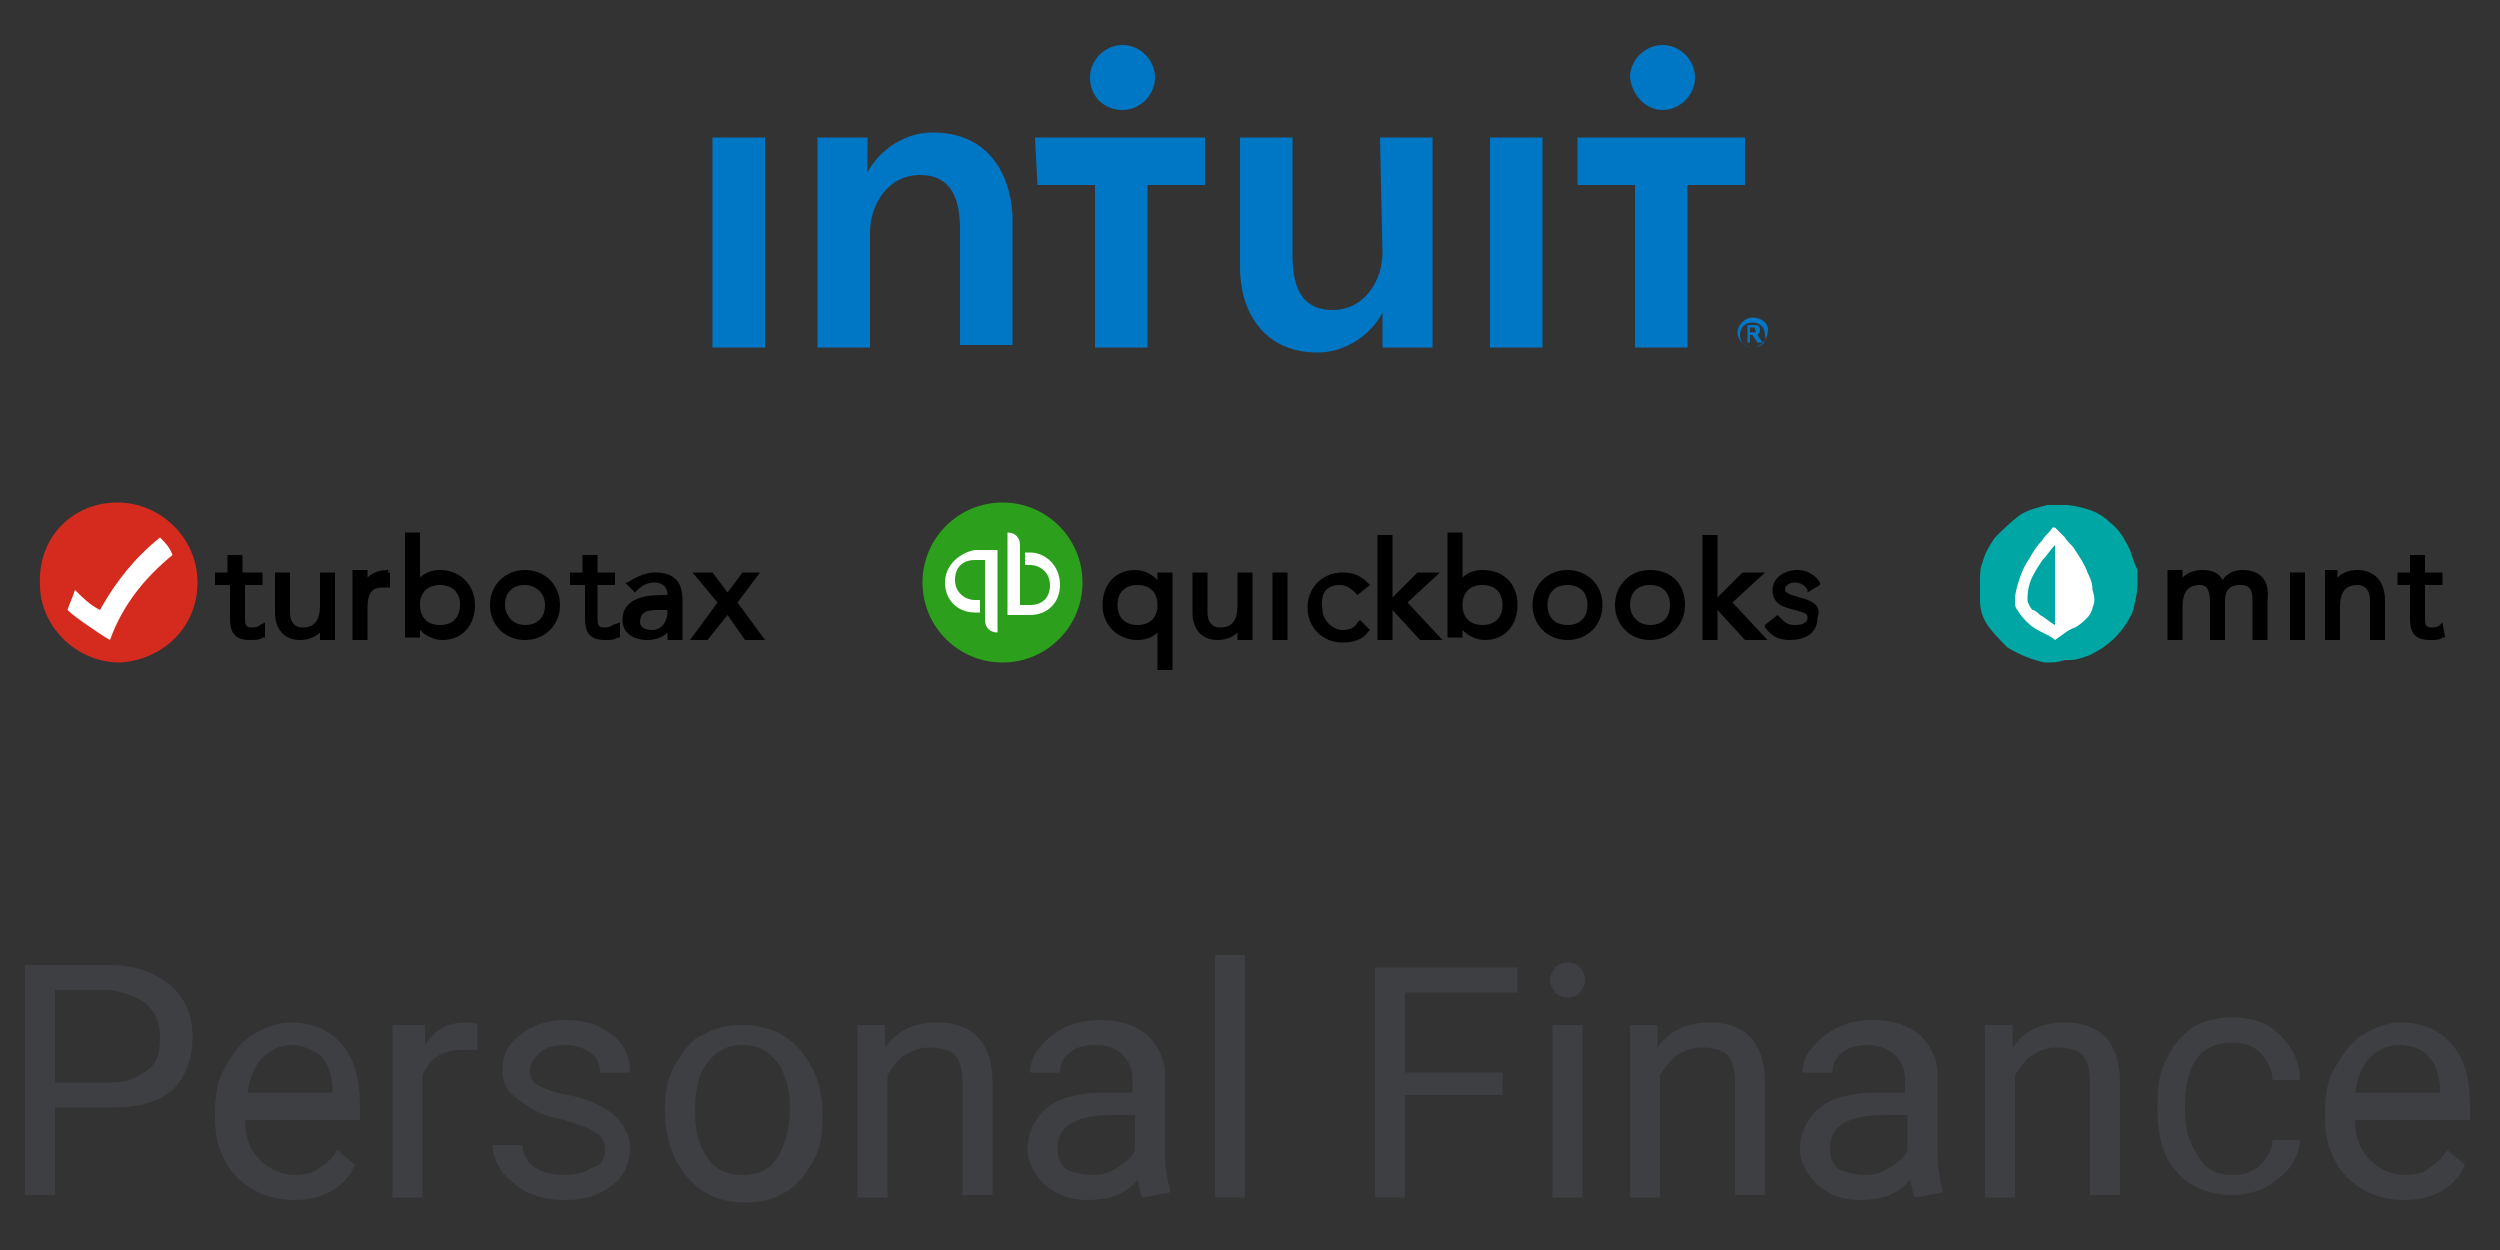 <?xml version="1.0" encoding="utf-8"?>
<!-- Generator: Adobe Illustrator 28.2.0, SVG Export Plug-In . SVG Version: 6.00 Build 0)  -->
<svg version="1.1" id="Layer_1" xmlns="http://www.w3.org/2000/svg" xmlns:xlink="http://www.w3.org/1999/xlink" x="0px" y="0px"
	 viewBox="0 0 100 50" style="enable-background:new 0 0 100 50;" xml:space="preserve">
<rect x="0" y="0" width="100" height="50" fill="#333333" stroke="none"/>
<style type="text/css">
	.st0{fill:#FFFFFF;}
	.st1{fill:#D52B1E;}
	.st2{fill:#00A6A4;}
	.st3{fill:#2CA01C;}
	.st4{fill:#0077C5;}
	.st5{fill:#3E3F42;}
</style>
<g>
	<g>
		<path d="M10.4,25c-0.1,0.1-0.3,0.1-0.3,0.1c-0.3,0-0.3-0.1-0.3-0.5v-1.2h0.7v-0.5H9.7v-0.7H9.1v0.7H8.6v0.5h0.6v1.3
			c0,0.5,0.1,0.9,0.8,0.9c0.2,0,0.4,0,0.5-0.1l0.1,0l0-0.6L10.4,25z"/>
		<path d="M13.4,24.9v-2h-0.6v1.3c0,0.6-0.2,0.9-0.7,0.9c-0.3,0-0.5-0.2-0.5-0.6v-1.6H11v1.6c0,0.7,0.4,1.1,1,1.1
			c0.3,0,0.6-0.1,0.8-0.3c0,0.1,0,0.1,0,0.2v0.1h0.6v-0.1c0-0.1,0-0.2,0-0.3C13.4,25.1,13.4,25,13.4,24.9z"/>
		<path d="M15.5,22.8c-0.3,0-0.6,0.1-0.8,0.3c0-0.1,0-0.1,0-0.2v-0.1h-0.6V23c0,0.1,0,0.2,0,0.3c0,0.1,0,0.2,0,0.2h0v2.1h0.6v-1.3
			c0-0.6,0.2-0.8,0.6-0.8c0.1,0,0.1,0,0.2,0l0.1,0l0-0.6l-0.1,0C15.6,22.8,15.5,22.8,15.5,22.8z"/>
		<path d="M17.6,22.8c-0.3,0-0.6,0.1-0.8,0.3v-1.8h-0.6l0,4.2h0.6v-0.3c0.2,0.2,0.5,0.4,0.9,0.4c0.8,0,1.3-0.6,1.3-1.4
			C19,23.4,18.4,22.8,17.6,22.8z M18.4,24.2c0,0.5-0.3,0.8-0.8,0.8s-0.8-0.3-0.8-0.8c0-0.5,0.3-0.8,0.8-0.8S18.4,23.7,18.4,24.2z"/>
		<path d="M21,22.8c-0.8,0-1.4,0.6-1.4,1.4c0,0.8,0.6,1.4,1.4,1.4s1.4-0.6,1.4-1.4S21.8,22.8,21,22.8z M21.8,24.2
			c0,0.5-0.3,0.8-0.8,0.8c-0.5,0-0.8-0.4-0.8-0.8c0-0.5,0.3-0.8,0.8-0.8C21.4,23.4,21.8,23.7,21.8,24.2z"/>
		<path d="M24.5,25c-0.1,0.1-0.3,0.1-0.3,0.1c-0.3,0-0.3-0.1-0.3-0.5v-1.2h0.7v-0.5h-0.7v-0.7h-0.6v0.7h-0.5v0.5h0.6v1.3
			c0,0.5,0.1,0.9,0.8,0.9c0.2,0,0.4,0,0.5-0.1l0.1,0l0-0.6L24.5,25z"/>
		<path d="M27.3,25V24c0-0.8-0.4-1.1-1.1-1.1c-0.4,0-0.8,0.2-1.1,0.4L25,23.3l0.4,0.4l0.1-0.1c0.2-0.2,0.4-0.3,0.7-0.3
			c0.2,0,0.5,0.1,0.5,0.5h-0.1c-0.5,0-1.7,0-1.7,1c0,0.5,0.4,0.8,1,0.8c0.3,0,0.6-0.1,0.8-0.3c0,0.1,0,0.1,0,0.2l0,0.1h0.6l0-0.1
			C27.3,25.3,27.3,25.2,27.3,25z M26.4,24.4l0.3,0v0.1c0,0.3-0.2,0.7-0.6,0.7c-0.5,0-0.5-0.3-0.5-0.3C25.6,24.4,26,24.4,26.4,24.4z"
			/>
		<polygon points="29.5,24.1 30.4,22.9 29.7,22.9 29.1,23.7 28.5,22.9 27.7,22.9 28.7,24.1 27.6,25.6 28.3,25.6 29.1,24.6 
			29.8,25.6 30.6,25.6 		"/>
	</g>
	<g>
		<path d="M46.3,23.2c-0.2-0.2-0.5-0.4-0.9-0.4c-0.8,0-1.3,0.6-1.3,1.4c0,0.8,0.6,1.4,1.4,1.4c0.3,0,0.6-0.1,0.8-0.3v1.5h0.6l0-3.9
			h-0.6V23.2z M46.3,24.2c0,0.5-0.3,0.8-0.8,0.8s-0.8-0.3-0.8-0.8c0-0.5,0.3-0.8,0.8-0.8C46,23.4,46.3,23.7,46.3,24.2z"/>
		<path d="M50.1,24.9v-2h-0.6v1.3c0,0.6-0.2,0.9-0.7,0.9c-0.3,0-0.5-0.2-0.5-0.6v-1.6h-0.6v1.6c0,0.7,0.4,1.1,1,1.1
			c0.3,0,0.6-0.1,0.8-0.3c0,0.1,0,0.1,0,0.2v0.1h0.6v-0.1c0-0.1,0-0.2,0-0.3C50.1,25.1,50.1,25,50.1,24.9z"/>
		<rect x="50.9" y="22.9" width="0.6" height="2.7"/>
		<path d="M53.6,23.4c0.2,0,0.4,0.1,0.6,0.3l0.1,0.1l0.5-0.4l-0.1-0.1c-0.3-0.3-0.6-0.4-1-0.4c-0.8,0-1.4,0.6-1.4,1.4
			s0.6,1.4,1.4,1.4c0.4,0,0.8-0.1,1-0.4l0.1-0.1l-0.4-0.4l-0.1,0.1c-0.1,0.2-0.3,0.3-0.6,0.3c-0.4,0-0.8-0.4-0.8-0.8
			C52.8,23.8,53,23.4,53.6,23.4z"/>
		<polygon points="57.6,22.9 56.7,22.9 55.7,23.9 55.7,21.4 55.1,21.4 55.1,25.6 55.7,25.6 55.7,24.4 56.8,25.6 57.7,25.6 
			56.3,24.1 		"/>
		<path d="M59.3,22.8c-0.3,0-0.6,0.1-0.8,0.3v-1.8h-0.6l0,4.2h0.6v-0.3c0.2,0.2,0.5,0.4,0.9,0.4c0.8,0,1.3-0.6,1.3-1.4
			C60.7,23.4,60.2,22.8,59.3,22.8z M60.1,24.2c0,0.5-0.3,0.8-0.8,0.8c-0.5,0-0.8-0.3-0.8-0.8c0-0.5,0.3-0.8,0.8-0.8
			C59.8,23.4,60.1,23.7,60.1,24.2z"/>
		<path d="M62.7,22.8c-0.8,0-1.4,0.6-1.4,1.4c0,0.8,0.6,1.4,1.4,1.4c0.8,0,1.4-0.6,1.4-1.4S63.5,22.8,62.7,22.8z M63.5,24.2
			c0,0.5-0.3,0.8-0.8,0.8c-0.5,0-0.8-0.3-0.8-0.8c0-0.5,0.3-0.8,0.8-0.8C63.2,23.4,63.5,23.7,63.5,24.2z"/>
		<path d="M66,22.8c-0.8,0-1.4,0.6-1.4,1.4c0,0.8,0.6,1.4,1.4,1.4c0.8,0,1.4-0.6,1.4-1.4S66.9,22.8,66,22.8z M66.8,24.2
			c0,0.5-0.3,0.8-0.8,0.8c-0.5,0-0.8-0.4-0.8-0.8c0-0.5,0.3-0.8,0.8-0.8C66.5,23.4,66.8,23.7,66.8,24.2z"/>
		<polygon points="70.6,22.9 69.7,22.9 68.7,23.9 68.7,21.4 68.1,21.4 68.1,25.6 68.7,25.6 68.7,24.4 69.8,25.6 70.7,25.6 
			69.3,24.1 		"/>
		<path d="M72,23.9c-0.4-0.1-0.6-0.2-0.6-0.3c0-0.2,0.2-0.3,0.4-0.3c0.2,0,0.4,0.1,0.5,0.3l0,0.1l0.5-0.3l0-0.1
			c-0.2-0.3-0.5-0.5-0.9-0.5c-0.5,0-1,0.3-1,0.8c0,0.6,0.5,0.7,0.9,0.8c0.3,0.1,0.5,0.1,0.5,0.3c0,0.3-0.4,0.3-0.5,0.3
			c-0.3,0-0.4-0.1-0.6-0.3l-0.1-0.1l-0.5,0.4l0,0.1c0.3,0.4,0.6,0.5,1,0.5c0.5,0,1.1-0.2,1.1-0.9C72.9,24.2,72.4,24,72,23.9z"/>
	</g>
	<g>
		<path d="M89.7,22.8c-0.3,0-0.6,0.1-0.8,0.4c-0.1-0.2-0.3-0.4-0.8-0.4c-0.3,0-0.6,0.1-0.8,0.3c0-0.1,0-0.1,0-0.2v-0.1h-0.6V23
			c0,0.1,0,0.2,0,0.3c0,0.1,0,0.2,0,0.3v2h0.6v-1.3c0-0.6,0.2-0.9,0.7-0.9c0.2,0,0.4,0.1,0.4,0.7v1.5h0.6V24c0-0.4,0.2-0.6,0.6-0.6
			c0.4,0,0.5,0.2,0.5,0.6v1.6h0.6V24C90.8,23.2,90.4,22.8,89.7,22.8z"/>
		<rect x="91.6" y="22.9" width="0.6" height="2.7"/>
		<path d="M94.3,22.8c-0.3,0-0.6,0.1-0.8,0.3c0-0.1,0-0.1,0-0.2v-0.1H93V23c0,0.1,0,0.2,0,0.3c0,0.1,0,0.2,0,0.3v2h0.6v-1.3
			c0-0.6,0.2-0.9,0.7-0.9c0.3,0,0.5,0.2,0.5,0.6v1.6h0.6v-1.6C95.4,23.3,95,22.8,94.3,22.8z"/>
		<path d="M97.7,24.9L97.6,25c-0.1,0.1-0.3,0.1-0.3,0.1C97,25.1,97,25,97,24.6v-1.2h0.7l0-0.5H97v-0.7h-0.6v0.7h-0.5v0.5h0.5v1.3
			c0,0.5,0.1,0.9,0.8,0.9c0.2,0,0.4,0,0.5-0.1l0.1,0L97.7,24.9z"/>
	</g>
	<g>
		<circle class="st0" cx="4.8" cy="23.3" r="2.7"/>
		<g>
			<path class="st1" d="M4.7,20.1c1.7,0,3.2,1.4,3.2,3.2c0,1.8-1.4,3.1-3.1,3.2c-1.8,0-3.2-1.5-3.2-3.1C1.5,21.5,2.9,20.1,4.7,20.1z
				 M4,24.4c-0.4-0.2-0.7-0.5-1-0.8c-0.1,0.3-0.2,0.5-0.3,0.8c0.3,0.3,1.5,1.1,1.7,1.2c0.5-1.4,1.4-2.5,2.5-3.4
				c-0.1-0.3-0.3-0.5-0.5-0.7C5.4,22.3,4.6,23.3,4,24.4z"/>
		</g>
	</g>
	<g>
		<circle class="st0" cx="82.3" cy="23.3" r="2.5"/>
		<g>
			<path class="st2" d="M81.9,26.5c0,0-0.1,0-0.1,0c-0.5-0.1-1-0.3-1.5-0.6c-0.3-0.3-0.6-0.6-0.8-0.9c-0.2-0.3-0.3-0.6-0.3-1
				c0-0.2,0-0.4,0-0.7c0-0.3,0-0.6,0.1-0.8c0.1-0.4,0.3-0.7,0.5-1c0.3-0.3,0.6-0.6,1-0.9c0.3-0.2,0.7-0.3,1.1-0.4c0.2,0,0.5,0,0.7,0
				c0.3,0,0.7,0.1,1,0.2c0.3,0.1,0.6,0.3,0.8,0.5c0.4,0.3,0.6,0.7,0.8,1.1c0.1,0.3,0.2,0.6,0.3,0.8c0,0.1,0,0.2,0,0.3
				c0,0.1,0,0.1,0,0.2c0,0.4-0.1,0.8-0.2,1.2c-0.2,0.4-0.4,0.7-0.7,1c-0.3,0.3-0.6,0.5-1,0.7c-0.3,0.1-0.5,0.2-0.8,0.2
				c0,0-0.1,0-0.2,0C82.3,26.5,82.1,26.5,81.9,26.5z M82.2,25.6C82.2,25.6,82.2,25.6,82.2,25.6c0.3-0.2,0.5-0.4,0.8-0.5
				c0.2-0.1,0.4-0.3,0.5-0.4c0.1-0.1,0.2-0.3,0.2-0.4c0.1-0.2,0.1-0.4,0-0.7c0-0.3-0.1-0.5-0.2-0.7c-0.1-0.3-0.3-0.6-0.5-0.9
				c-0.1-0.2-0.3-0.3-0.4-0.5c-0.1-0.1-0.2-0.2-0.3-0.3c0,0-0.1-0.1-0.1-0.1c0,0,0,0-0.1,0c-0.1,0.2-0.3,0.3-0.4,0.5
				c-0.2,0.2-0.4,0.5-0.5,0.7c-0.2,0.3-0.3,0.5-0.4,0.8c-0.1,0.3-0.2,0.6-0.2,0.9c0,0.2,0,0.3,0.1,0.4c0.1,0.2,0.3,0.4,0.4,0.5
				c0.2,0.2,0.4,0.3,0.6,0.4C81.9,25.4,82.1,25.5,82.2,25.6z"/>
			<path class="st2" d="M82.2,21.8c0,1.1,0,2.2,0,3.2c0,0,0,0,0,0c-0.2-0.1-0.4-0.3-0.6-0.4c-0.1-0.1-0.2-0.2-0.3-0.2
				c-0.1-0.1-0.2-0.3-0.2-0.4c0-0.2,0-0.4,0.1-0.7c0.1-0.3,0.3-0.6,0.5-0.9C81.9,22.2,82,22,82.2,21.8
				C82.1,21.8,82.2,21.8,82.2,21.8z"/>
		</g>
	</g>
	<g>
		<g id="Layer_3_4_">
			<g id="QuickBooks_Lockup_4_">
				<g id="Icon_2_">
					<circle id="Circle_2_" class="st3" cx="40.1" cy="23.3" r="3.2"/>
					<path id="qb_2_" class="st0" d="M37.8,23.3c0,0.7,0.5,1.2,1.2,1.2h0.2v-0.5H39c-0.4,0-0.8-0.3-0.8-0.8s0.3-0.8,0.8-0.8h0.4
						c0,0,0,2.3,0,2.4c0,0.3,0.2,0.5,0.5,0.5v-3.3c0,0-0.5,0-0.9,0C38.4,22.1,37.8,22.6,37.8,23.3z M41.2,22.1H41v0.5h0.2
						c0.4,0,0.8,0.3,0.8,0.8s-0.3,0.8-0.8,0.8h-0.4c0,0,0-2.3,0-2.4c0-0.3-0.2-0.5-0.5-0.5v3.3c0,0,0.5,0,0.9,0
						c0.7,0,1.2-0.5,1.2-1.2C42.4,22.6,41.8,22.1,41.2,22.1z"/>
				</g>
			</g>
		</g>
	</g>
	<g>
		<g id="Layer_3_3_">
			<g id="QuickBooks_Lockup_3_">
				<g id="Wordmark_2_">
					<path id="_xAE__2_" class="st4" d="M70.4,13.2c0-0.2-0.1-0.2-0.3-0.2h-0.2v0.7H70v-0.3h0.1l0.2,0.3h0.2l-0.2-0.3
						C70.3,13.4,70.4,13.3,70.4,13.2z M70,13.3v-0.2h0.1c0.1,0,0.1,0,0.1,0.1C70.3,13.3,70.2,13.3,70,13.3L70,13.3L70,13.3z
						 M70.1,12.7c-0.3,0-0.6,0.3-0.6,0.6c0,0.3,0.3,0.6,0.6,0.6c0.3,0,0.6-0.3,0.6-0.6C70.8,13,70.5,12.7,70.1,12.7z M70.1,13.9
						c-0.3,0-0.5-0.2-0.5-0.5c0-0.3,0.2-0.5,0.5-0.5c0.3,0,0.5,0.2,0.5,0.5C70.7,13.7,70.4,13.9,70.1,13.9z"/>
				</g>
				<path id="intuit_2_" class="st4" d="M44.9,4.4c0.7,0,1.3-0.6,1.3-1.3c0-0.7-0.6-1.3-1.3-1.3c-0.7,0-1.3,0.6-1.3,1.3
					C43.6,3.9,44.2,4.4,44.9,4.4z M37.3,5.3c-1.2,0-2.2,0.8-2.6,1.6h0V5.5h-2v8.4h2.1V9.3c0-1.1,0.7-2.3,2-2.3
					c1.4,0,1.6,1.2,1.6,2.2v4.6h2.1V8.6C40.4,6.9,39.5,5.3,37.3,5.3z M28.5,13.9h2.1V5.5h-2.1V13.9z M66.5,4.4
					c0.7,0,1.3-0.6,1.3-1.3c0-0.7-0.6-1.3-1.3-1.3c-0.7,0-1.3,0.6-1.3,1.3C65.3,3.9,65.9,4.4,66.5,4.4z M63.1,5.5v1.9h2.3v6.5h2.1
					V7.4h2.3V5.5L63.1,5.5L63.1,5.5z M59.6,13.9h2.1V5.5h-2.1V13.9z M41.5,7.4h2.3v6.5h2.1V7.4h2.3V5.5h-6.8L41.5,7.4L41.5,7.4
					L41.5,7.4z M55.3,10.1c0,1.1-0.7,2.3-2,2.3c-1.4,0-1.6-1.2-1.6-2.2V5.5h-2.1v5.2c0,1.7,0.9,3.4,3.1,3.4c1.2,0,2.2-0.8,2.6-1.6h0
					v1.4h2V5.5h-2.1L55.3,10.1L55.3,10.1L55.3,10.1z"/>
			</g>
		</g>
	</g>
</g>
<g>
	<path class="st5" d="M2.2,44.2v3.6H1v-9.2h3.4c1,0,1.8,0.3,2.4,0.8c0.6,0.5,0.9,1.2,0.9,2.1c0,0.9-0.3,1.6-0.8,2.1
		c-0.6,0.5-1.4,0.7-2.4,0.7H2.2z M2.2,43.3h2.2c0.7,0,1.1-0.2,1.5-0.5s0.5-0.7,0.5-1.3c0-0.6-0.2-1-0.5-1.3S5,39.7,4.4,39.6H2.2
		V43.3z"/>
	<path class="st5" d="M11.8,48c-0.9,0-1.7-0.3-2.3-0.9c-0.6-0.6-0.9-1.4-0.9-2.4v-0.2c0-0.7,0.1-1.3,0.4-1.8c0.3-0.5,0.6-1,1.1-1.3
		c0.5-0.3,1-0.5,1.5-0.5c0.9,0,1.6,0.3,2.1,0.9c0.5,0.6,0.7,1.4,0.7,2.5v0.5H9.8c0,0.7,0.2,1.2,0.6,1.6c0.4,0.4,0.9,0.6,1.4,0.6
		c0.4,0,0.8-0.1,1-0.3c0.3-0.2,0.5-0.4,0.7-0.7l0.7,0.6C13.8,47.5,12.9,48,11.8,48z M11.7,41.8c-0.5,0-0.9,0.2-1.2,0.5
		c-0.3,0.3-0.5,0.8-0.6,1.4h3.4v-0.1c0-0.6-0.2-1.1-0.5-1.4C12.5,42,12.1,41.8,11.7,41.8z"/>
	<path class="st5" d="M19.1,42c-0.2,0-0.4,0-0.6,0c-0.8,0-1.3,0.3-1.6,1v4.9h-1.2V41H17l0,0.8c0.4-0.6,0.9-0.9,1.6-0.9
		c0.2,0,0.4,0,0.5,0.1V42z"/>
	<path class="st5" d="M24.2,46c0-0.3-0.1-0.6-0.4-0.7c-0.2-0.2-0.7-0.3-1.2-0.5c-0.6-0.1-1.1-0.3-1.4-0.5c-0.3-0.2-0.6-0.4-0.8-0.6
		s-0.3-0.5-0.3-0.9c0-0.6,0.2-1,0.7-1.4c0.5-0.4,1.1-0.6,1.8-0.6c0.8,0,1.4,0.2,1.9,0.6c0.5,0.4,0.7,0.9,0.7,1.5h-1.2
		c0-0.3-0.1-0.6-0.4-0.8c-0.3-0.2-0.6-0.3-1-0.3c-0.4,0-0.8,0.1-1,0.3c-0.2,0.2-0.4,0.4-0.4,0.7c0,0.3,0.1,0.5,0.3,0.6
		c0.2,0.1,0.6,0.3,1.2,0.4c0.6,0.1,1.1,0.3,1.4,0.5c0.4,0.2,0.6,0.4,0.8,0.7c0.2,0.3,0.3,0.6,0.3,0.9c0,0.6-0.2,1.1-0.7,1.5
		c-0.5,0.4-1.1,0.6-1.9,0.6c-0.6,0-1-0.1-1.5-0.3c-0.4-0.2-0.7-0.5-1-0.8c-0.2-0.3-0.4-0.7-0.4-1.1h1.2c0,0.4,0.2,0.7,0.5,0.9
		c0.3,0.2,0.7,0.3,1.2,0.3c0.4,0,0.8-0.1,1.1-0.3C24.1,46.6,24.2,46.3,24.2,46z"/>
	<path class="st5" d="M26.6,44.4c0-0.7,0.1-1.3,0.4-1.8c0.3-0.5,0.6-1,1.1-1.2c0.5-0.3,1-0.4,1.6-0.4c0.9,0,1.7,0.3,2.3,1
		c0.6,0.7,0.9,1.5,0.9,2.6v0.1c0,0.7-0.1,1.3-0.4,1.8c-0.3,0.5-0.6,0.9-1.1,1.2c-0.5,0.3-1,0.4-1.6,0.4c-0.9,0-1.7-0.3-2.3-1
		C26.9,46.4,26.6,45.5,26.6,44.4L26.6,44.4z M27.8,44.5c0,0.8,0.2,1.4,0.5,1.8c0.3,0.5,0.8,0.7,1.4,0.7c0.6,0,1.1-0.2,1.4-0.7
		c0.3-0.5,0.5-1.1,0.5-2c0-0.7-0.2-1.4-0.5-1.8c-0.4-0.5-0.8-0.7-1.4-0.7c-0.6,0-1,0.2-1.4,0.7C27.9,43,27.8,43.7,27.8,44.5z"/>
	<path class="st5" d="M35.4,41l0,0.9c0.5-0.7,1.2-1,2.1-1c1.4,0,2.2,0.8,2.2,2.4v4.5h-1.2v-4.5c0-0.5-0.1-0.9-0.3-1.1
		s-0.6-0.3-1-0.3c-0.4,0-0.7,0.1-1,0.3c-0.3,0.2-0.5,0.5-0.7,0.8v4.9h-1.2V41L35.4,41L35.4,41z"/>
	<path class="st5" d="M45.7,47.9c-0.1-0.1-0.1-0.4-0.2-0.7c-0.5,0.6-1.2,0.8-2,0.8c-0.7,0-1.2-0.2-1.7-0.6c-0.4-0.4-0.7-0.9-0.7-1.4
		c0-0.7,0.3-1.3,0.8-1.7c0.5-0.4,1.3-0.6,2.3-0.6h1.1v-0.5c0-0.4-0.1-0.7-0.4-1s-0.6-0.4-1.1-0.4c-0.4,0-0.8,0.1-1,0.3
		c-0.3,0.2-0.4,0.5-0.4,0.8h-1.2c0-0.3,0.1-0.7,0.4-1c0.2-0.3,0.6-0.6,1-0.8c0.4-0.2,0.9-0.3,1.4-0.3c0.8,0,1.4,0.2,1.9,0.6
		c0.4,0.4,0.7,0.9,0.7,1.6v3.1c0,0.6,0.1,1.1,0.2,1.5v0.1L45.7,47.9L45.7,47.9z M43.7,47c0.4,0,0.7-0.1,1-0.3
		c0.3-0.2,0.6-0.4,0.7-0.7v-1.4h-0.9c-1.4,0-2.2,0.4-2.2,1.3c0,0.4,0.1,0.7,0.4,0.9C43,46.9,43.3,47,43.7,47z"/>
	<path class="st5" d="M49.8,47.9h-1.2v-9.7h1.2V47.9z"/>
	<path class="st5" d="M60.1,43.8h-3.9v4.1H55v-9.2h5.7v1h-4.5v3.2h3.9L60.1,43.8L60.1,43.8z"/>
	<path class="st5" d="M62,39.2c0-0.2,0.1-0.3,0.2-0.5c0.1-0.1,0.3-0.2,0.5-0.2c0.2,0,0.4,0.1,0.5,0.2c0.1,0.1,0.2,0.3,0.2,0.5
		s-0.1,0.3-0.2,0.5c-0.1,0.1-0.3,0.2-0.5,0.2c-0.2,0-0.4-0.1-0.5-0.2C62.1,39.5,62,39.4,62,39.2z M63.3,47.9h-1.2V41h1.2V47.9z"/>
	<path class="st5" d="M66.3,41l0,0.9c0.5-0.7,1.2-1,2.1-1c1.4,0,2.2,0.8,2.2,2.4v4.5h-1.2v-4.5c0-0.5-0.1-0.9-0.3-1.1
		s-0.6-0.3-1-0.3c-0.4,0-0.7,0.1-1,0.3c-0.3,0.2-0.5,0.5-0.7,0.8v4.9h-1.2V41L66.3,41L66.3,41z"/>
	<path class="st5" d="M76.6,47.9c-0.1-0.1-0.1-0.4-0.2-0.7c-0.5,0.6-1.2,0.8-2,0.8c-0.7,0-1.2-0.2-1.7-0.6c-0.4-0.4-0.7-0.9-0.7-1.4
		c0-0.7,0.3-1.3,0.8-1.7c0.5-0.4,1.3-0.6,2.3-0.6h1.1v-0.5c0-0.4-0.1-0.7-0.4-1c-0.2-0.2-0.6-0.4-1.1-0.4c-0.4,0-0.8,0.1-1,0.3
		c-0.3,0.2-0.4,0.5-0.4,0.8h-1.2c0-0.3,0.1-0.7,0.4-1c0.2-0.3,0.6-0.6,1-0.8c0.4-0.2,0.9-0.3,1.4-0.3c0.8,0,1.4,0.2,1.9,0.6
		c0.4,0.4,0.7,0.9,0.7,1.6v3.1c0,0.6,0.1,1.1,0.2,1.5v0.1L76.6,47.9L76.6,47.9z M74.6,47c0.4,0,0.7-0.1,1-0.3
		c0.3-0.2,0.6-0.4,0.7-0.7v-1.4h-0.9c-1.4,0-2.2,0.4-2.2,1.3c0,0.4,0.1,0.7,0.4,0.9C73.9,46.9,74.2,47,74.6,47z"/>
	<path class="st5" d="M80.5,41l0,0.9c0.5-0.7,1.2-1,2.1-1c1.4,0,2.2,0.8,2.2,2.4v4.5h-1.2v-4.5c0-0.5-0.1-0.9-0.3-1.1
		s-0.6-0.3-1-0.3c-0.4,0-0.7,0.1-1,0.3c-0.3,0.2-0.5,0.5-0.7,0.8v4.9h-1.2V41L80.5,41L80.5,41z"/>
	<path class="st5" d="M89.3,47c0.4,0,0.8-0.1,1.1-0.4c0.3-0.3,0.5-0.6,0.5-1H92c0,0.4-0.2,0.8-0.4,1.1c-0.3,0.3-0.6,0.6-1,0.8
		c-0.4,0.2-0.9,0.3-1.3,0.3c-0.9,0-1.7-0.3-2.2-0.9c-0.6-0.6-0.8-1.5-0.8-2.6v-0.2c0-0.7,0.1-1.3,0.4-1.8c0.2-0.5,0.6-0.9,1-1.2
		c0.5-0.3,1-0.4,1.6-0.4c0.8,0,1.4,0.2,1.9,0.7c0.5,0.5,0.8,1.1,0.8,1.8h-1.1c0-0.4-0.2-0.8-0.5-1.1c-0.3-0.3-0.7-0.4-1.1-0.4
		c-0.6,0-1.1,0.2-1.4,0.6c-0.3,0.4-0.5,1-0.5,1.9v0.2c0,0.8,0.2,1.4,0.5,1.8C88.2,46.8,88.7,47,89.3,47z"/>
	<path class="st5" d="M96.2,48c-0.9,0-1.7-0.3-2.3-0.9c-0.6-0.6-0.9-1.4-0.9-2.4v-0.2c0-0.7,0.1-1.3,0.4-1.8c0.3-0.5,0.6-1,1.1-1.3
		c0.5-0.3,1-0.5,1.5-0.5c0.9,0,1.6,0.3,2.1,0.9c0.5,0.6,0.7,1.4,0.7,2.5v0.5h-4.6c0,0.7,0.2,1.2,0.6,1.6c0.4,0.4,0.9,0.6,1.4,0.6
		c0.4,0,0.8-0.1,1-0.3c0.3-0.2,0.5-0.4,0.7-0.7l0.7,0.6C98.2,47.5,97.3,48,96.2,48z M96,41.8c-0.5,0-0.9,0.2-1.2,0.5
		c-0.3,0.3-0.5,0.8-0.6,1.4h3.4v-0.1c0-0.6-0.2-1.1-0.5-1.4C96.9,42,96.5,41.8,96,41.8z"/>
</g>
</svg>
